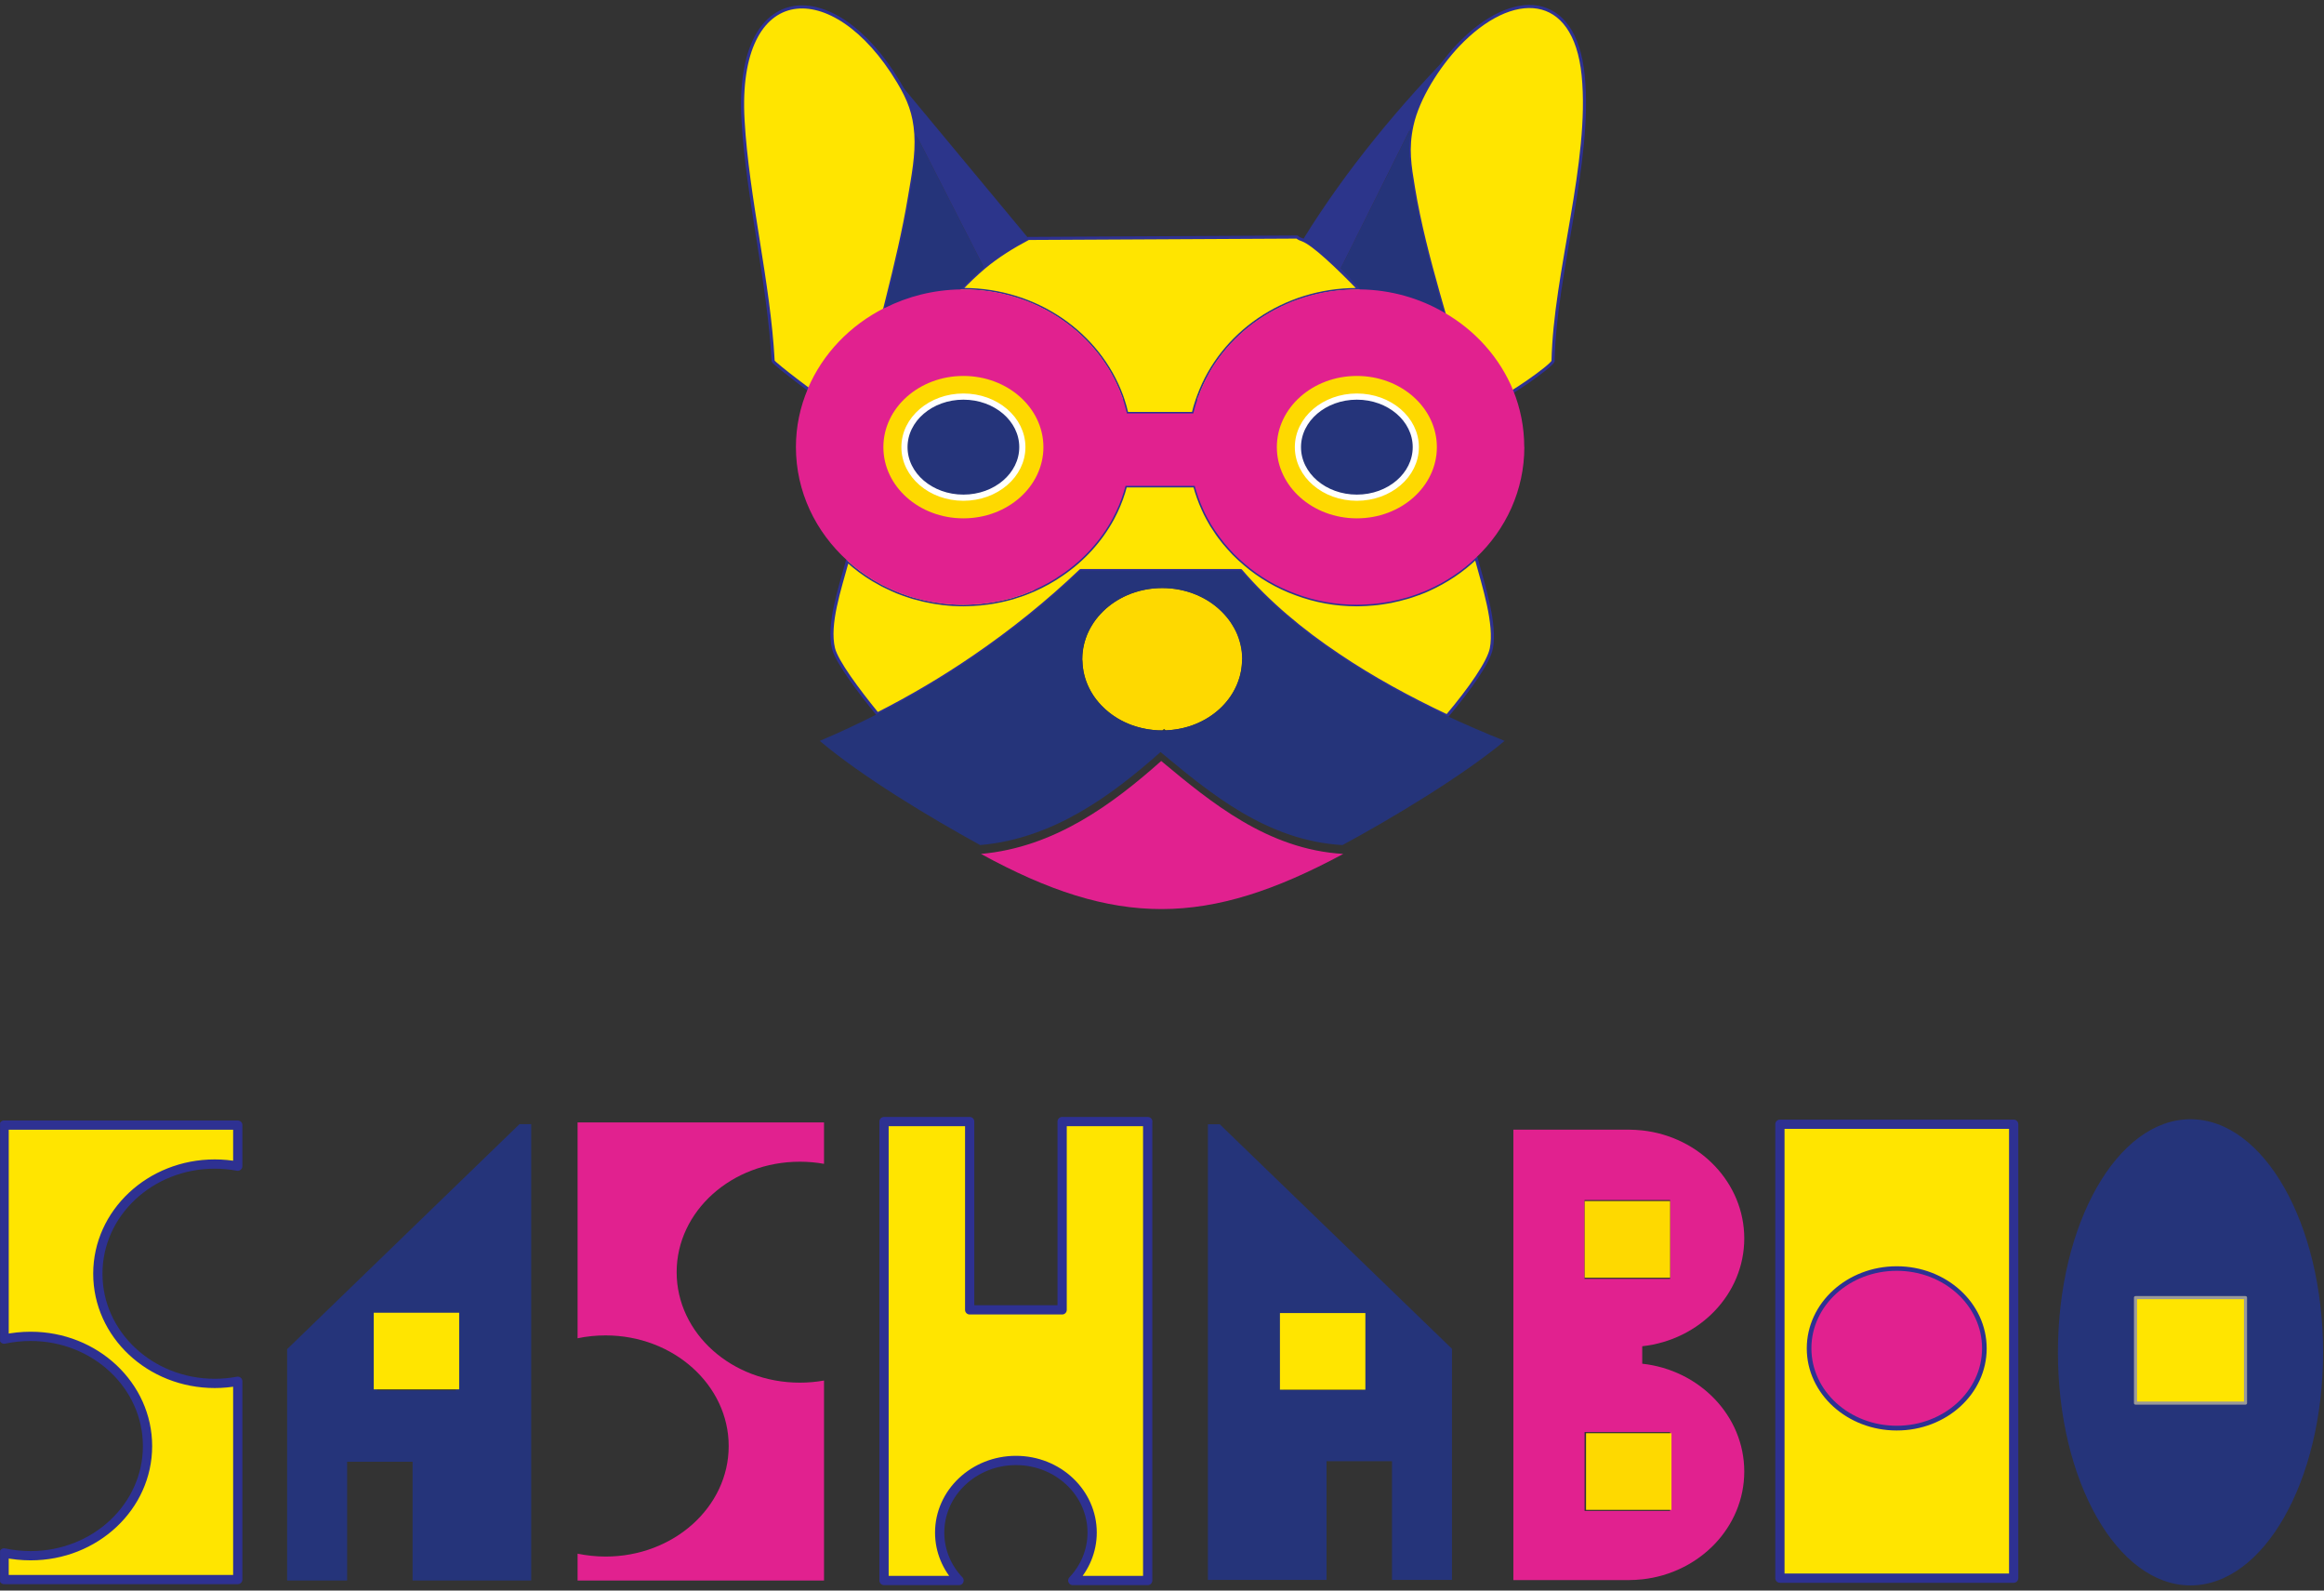 <svg xmlns="http://www.w3.org/2000/svg" fill="none" viewBox="0 0 171 117" height="117" width="171">
<rect x="0" y="0" width="171" height="117" fill="#333333" stroke="none"/>
<g clip-path="url(#clip0_2377_4957)">
<path stroke-linejoin="round" stroke-linecap="round" stroke-width="0.681" stroke="#2E3192" fill="#FFE500" d="M7.199 93.698C7.199 98.152 11.051 101.762 15.803 101.762C16.383 101.762 16.946 101.707 17.494 101.605V116.19H0.302V114.233C0.928 114.366 1.586 114.436 2.259 114.436C7.004 114.436 10.855 110.827 10.855 106.373C10.855 101.918 7.004 98.301 2.259 98.301C1.586 98.301 0.928 98.372 0.302 98.505V82.761H17.494V85.783C16.946 85.681 16.39 85.626 15.803 85.626C11.051 85.626 7.199 89.235 7.199 93.69V93.698Z"></path>
<path fill="#E1218F" d="M49.788 93.58C49.788 98.074 53.843 101.707 58.854 101.707C59.465 101.707 60.06 101.652 60.631 101.55V116.261H42.499V114.288C43.157 114.421 43.854 114.499 44.559 114.499C49.561 114.499 53.617 110.859 53.617 106.373C53.617 101.887 49.561 98.231 44.559 98.231C43.854 98.231 43.157 98.301 42.499 98.442V82.565H60.631V85.611C60.06 85.509 59.465 85.454 58.854 85.454C53.843 85.454 49.788 89.094 49.788 93.58Z"></path>
<path fill="#25347A" d="M89.739 82.698H88.878V116.214H97.607V107.484H102.422V116.214H106.837V99.217L89.739 82.69V82.698ZM100.214 102.247H94.428V96.657H100.214V102.247Z"></path>
<path fill="#E1218F" d="M120.835 100.298V99.029C125.055 98.567 128.343 95.193 128.343 91.099C128.343 87.004 125.055 83.614 120.835 83.152C120.506 83.121 120.185 83.097 119.856 83.097H111.354V116.229H119.856C120.185 116.229 120.506 116.206 120.835 116.174C125.055 115.713 128.343 112.338 128.343 108.244C128.343 104.149 125.055 100.775 120.835 100.313V100.298ZM116.592 88.272H122.886V94.074H116.592V88.272ZM122.886 111.14H116.592V105.339H122.886V111.14Z"></path>
<path fill="#25347A" d="M21.127 99.241V116.261H25.542V107.524H30.357V116.261H39.086V82.69H38.225L21.127 99.241ZM27.75 96.681H33.535V102.278H27.75V96.681Z"></path>
<path stroke-linejoin="round" stroke-linecap="round" stroke-width="0.681" stroke="#2E3192" fill="#FFE500" d="M84.447 82.502V116.261H78.935C79.82 115.329 80.36 114.084 80.36 112.738C80.36 109.81 77.855 107.43 74.754 107.43C71.654 107.43 69.141 109.81 69.141 112.738C69.141 114.092 69.681 115.329 70.566 116.261H65.047V82.502H71.349V96.352H78.152V82.502H84.454H84.447Z"></path>
<path stroke-linejoin="round" stroke-linecap="round" stroke-width="0.681" stroke="#2E3192" fill="#FFE500" d="M130.966 82.698V116.088H148.166V82.698H130.966ZM139.562 104.885C136.101 104.885 133.283 102.333 133.283 99.186C133.283 96.039 136.093 93.486 139.562 93.486C143.03 93.486 145.84 96.039 145.84 99.186C145.84 102.333 143.038 104.885 139.562 104.885Z"></path>
<path fill="#25347A" d="M161.177 82.33C155.791 82.33 151.423 90.01 151.423 99.475C151.423 108.941 155.791 116.621 161.177 116.621C166.564 116.621 170.932 108.941 170.932 99.475C170.932 90.01 166.564 82.33 161.177 82.33ZM165.225 103.21H157.13V95.749H165.225V103.21Z"></path>
<path fill="#FED900" d="M78.144 42.246C77.495 42.701 76.798 43.084 76.054 43.413C75.843 43.507 75.616 43.593 75.396 43.679C75.216 43.75 75.036 43.812 74.841 43.867C74.637 43.945 74.426 44 74.214 44.055C74.019 44.102 73.823 44.157 73.619 44.196C73.424 44.235 73.236 44.274 73.048 44.306L72.813 44.337C72.719 44.36 72.633 44.368 72.531 44.376C72.437 44.392 72.351 44.399 72.249 44.407C72.226 44.407 72.194 44.423 72.171 44.423C72.124 44.423 72.093 44.431 72.046 44.431V44.423C73.361 43.687 74.989 43.053 76.868 42.56C77.275 42.442 77.698 42.34 78.136 42.246H78.144Z"></path>
<path fill="#FED900" d="M102.249 44.258C102.148 44.274 102.061 44.29 101.96 44.306C101.858 44.329 101.772 44.337 101.67 44.352C101.568 44.368 101.466 44.376 101.372 44.392C101.271 44.399 101.177 44.407 101.075 44.423C100.895 44.439 100.715 44.454 100.543 44.462C100.308 44.47 100.081 44.486 99.846 44.486C98.264 44.486 96.761 44.204 95.376 43.687C93.974 43.178 92.69 42.427 91.602 41.495C92.221 41.558 92.823 41.628 93.426 41.706C96.957 42.192 100.026 43.084 102.249 44.258Z"></path>
<path stroke-miterlimit="10" stroke-width="0.227" stroke="#2E3192" fill="#FFE500" d="M100.026 21.297H99.846C94.452 21.297 89.872 24.561 88.204 29.094C88.157 29.204 88.118 29.321 88.079 29.439C87.969 29.752 87.876 30.081 87.797 30.417H82.912C82.834 30.073 82.74 29.736 82.63 29.407C82.599 29.298 82.56 29.196 82.521 29.094C80.845 24.561 76.273 21.297 70.879 21.297H70.691C71.239 20.717 71.811 20.177 72.398 19.676C73.376 18.854 74.512 18.149 75.67 17.539L95.438 17.437C95.548 17.539 95.704 17.601 95.845 17.648C96.644 17.946 98.405 19.629 100.026 21.297Z"></path>
<path fill="#FED900" d="M82.52 29.094C82.567 29.196 82.599 29.298 82.63 29.407C80.133 29.399 77.651 29.368 75.185 29.337C74.12 29.329 73.047 29.305 71.991 29.298C71.286 29.29 70.597 29.274 69.9 29.266C68.82 29.243 67.763 29.235 66.698 29.212C65.994 29.204 65.281 29.188 64.577 29.18C66.432 26.659 68.405 23.684 70.691 21.297H70.879C76.273 21.297 80.845 24.561 82.52 29.094Z"></path>
<path fill="#FED900" d="M106.931 29.29C106.007 29.313 105.076 29.329 104.144 29.345C103.189 29.368 102.226 29.376 101.255 29.384C100.276 29.407 99.298 29.415 98.327 29.423C97.364 29.431 96.393 29.431 95.43 29.446C92.98 29.454 90.529 29.454 88.087 29.446C88.118 29.321 88.165 29.212 88.212 29.102C89.872 24.569 94.46 21.304 99.854 21.304H100.042C100.331 21.61 100.629 21.923 100.918 22.22L101.466 22.823C101.858 23.23 102.195 23.606 102.492 23.935C102.664 24.115 102.821 24.295 102.93 24.436L103.087 24.6C104.434 26.111 105.741 27.685 106.939 29.298L106.931 29.29Z"></path>
<path stroke-linejoin="round" stroke-linecap="round" stroke-width="0.227" stroke="#2E3192" fill="#FFE500" d="M66.103 6.015C66.886 7.322 67.286 8.348 67.388 9.859C67.489 11.37 67.176 12.967 66.918 14.501C66.096 19.457 64.553 24.365 63.536 29.29C62.792 29.266 61.015 29.423 60.443 29.29C60.216 29.235 56.967 26.761 56.889 26.565C56.576 20.741 55.002 14.611 54.673 8.841C54.078 -1.501 61.32 -1.947 66.103 6.015Z"></path>
<path stroke-linejoin="round" stroke-linecap="round" stroke-width="0.227" stroke="#2E3192" fill="#FFE500" d="M107.98 29.29C106.727 24.264 104.848 18.948 104.011 13.859C103.729 12.16 103.518 10.947 103.893 9.217C104.332 7.205 105.827 4.879 107.275 3.345C111.26 -0.859 115.871 -0.695 116.49 5.537C117.124 11.902 114.4 20.059 114.274 26.573C114.094 26.988 110.885 29.204 110.368 29.298C109.781 29.407 108.653 29.274 107.98 29.298V29.29Z"></path>
<path fill="#25347A" d="M103.901 9.217C103.526 10.947 103.737 12.16 104.019 13.859C104.856 18.94 106.735 24.264 107.988 29.29C107.644 29.305 107.283 29.29 106.939 29.29C105.741 27.677 104.434 26.103 103.087 24.592L98.656 19.731L103.909 9.217H103.901Z"></path>
<path fill="#25347A" d="M72.398 19.676C71.811 20.177 71.239 20.717 70.691 21.297C68.413 23.692 66.432 26.667 64.577 29.18C64.365 29.172 63.911 29.29 63.536 29.282C63.982 27.074 64.561 24.859 65.109 22.651H65.117C65.79 19.942 66.464 17.233 66.918 14.501C67.176 12.959 67.481 11.401 67.38 9.851L72.398 19.676Z"></path>
<path fill="#2C358B" d="M101.458 22.815C101.85 23.222 102.187 23.598 102.484 23.927L101.458 22.815Z"></path>
<path fill="#2C358B" d="M102.484 23.927C102.656 24.107 102.813 24.287 102.923 24.428L102.484 23.927Z"></path>
<path fill="#2C358B" d="M107.283 3.345C105.835 4.872 104.34 7.205 103.901 9.217L98.656 19.731L100.096 21.312L100.918 22.22C100.629 21.923 100.331 21.61 100.041 21.304H100.034C98.413 19.637 96.652 17.953 95.853 17.656C99.031 12.497 102.985 7.745 107.291 3.353L107.283 3.345Z"></path>
<path fill="#2C358B" d="M75.67 17.539C74.512 18.149 73.376 18.854 72.398 19.676L67.38 9.851C67.293 8.34 66.886 7.314 66.096 6.007L75.67 17.531V17.539Z"></path>
<path fill="#FED900" d="M90.255 38.144H88.862C88.737 37.917 88.627 37.698 88.525 37.463C88.275 36.907 88.063 36.328 87.907 35.741H82.818C82.646 36.398 82.411 37.04 82.121 37.651C82.043 37.815 81.957 37.98 81.871 38.144H81.033C81.064 38.058 81.111 37.933 81.158 37.753C81.448 36.766 82.019 34.496 82.27 34.402H83.1L87.617 34.316L88.909 34.292C88.909 34.292 88.987 34.339 89.018 34.402C89.324 34.864 89.786 36.586 90.06 37.549C90.146 37.815 90.208 38.035 90.255 38.144Z"></path>
<path fill="#FED900" d="M108.606 41.025C107.597 41.996 106.407 42.787 105.083 43.382C104.982 43.429 104.88 43.476 104.778 43.515C104.676 43.554 104.575 43.585 104.473 43.624C104.457 43.632 104.434 43.648 104.41 43.656C104.23 43.726 104.034 43.789 103.854 43.851C103.643 43.922 103.432 43.984 103.22 44.032C103.04 44.086 102.86 44.133 102.68 44.165C102.602 44.188 102.523 44.204 102.445 44.219C102.375 44.235 102.32 44.251 102.249 44.258C102.148 44.274 102.062 44.29 101.96 44.306C101.858 44.329 101.772 44.337 101.67 44.352C101.568 44.368 101.467 44.376 101.373 44.392C101.271 44.399 101.177 44.407 101.075 44.423C100.895 44.439 100.715 44.454 100.543 44.462C100.308 44.47 100.081 44.486 99.846 44.486C98.264 44.486 96.761 44.204 95.376 43.687C94.718 42.982 94.029 42.301 93.426 41.706C93.168 41.456 92.925 41.229 92.706 41.017L102.868 41.111L105.827 41.127C106.845 40.845 107.565 40.321 108.285 39.632C108.364 40.062 108.473 40.516 108.606 41.025Z"></path>
<path fill="#FED900" d="M91.398 48.502C91.398 48.541 91.398 48.572 91.391 48.611C91.336 51.375 88.877 53.614 85.777 53.724C85.73 53.692 85.699 53.653 85.652 53.622C85.605 53.661 85.566 53.692 85.519 53.731H85.511C82.301 53.724 79.702 51.445 79.647 48.603C79.639 48.564 79.639 48.533 79.639 48.494C79.639 45.597 82.27 43.256 85.527 43.256C88.784 43.256 91.414 45.597 91.414 48.494L91.398 48.502Z"></path>
<path stroke-miterlimit="10" stroke-width="0.227" stroke="#B3B4B4" fill="#FED900" d="M64.24 42.654C63.559 42.246 62.925 41.769 62.353 41.252C62.933 41.769 63.567 42.239 64.24 42.654Z"></path>
<path stroke-linejoin="round" stroke-linecap="round" stroke-width="0.227" stroke="#2E3192" fill="#FFE500" d="M109.734 47.695C109.546 48.69 108.16 50.67 106.477 52.667C103.69 51.352 100.981 49.88 98.499 48.204C95.767 46.38 93.309 44.321 91.297 41.972H79.514C77.103 44.274 74.457 46.411 71.607 48.353C69.384 49.872 67.027 51.265 64.561 52.518C63.136 50.772 61.555 48.643 61.328 47.695C60.905 45.91 61.774 43.382 62.353 41.252C62.925 41.769 63.559 42.246 64.24 42.654C64.467 42.787 64.702 42.92 64.937 43.045C65.172 43.155 65.415 43.28 65.665 43.389C65.908 43.507 66.158 43.601 66.417 43.695C66.675 43.789 66.925 43.867 67.192 43.953C67.45 44.024 67.724 44.094 67.99 44.157C68.914 44.368 69.885 44.486 70.887 44.486C71.122 44.486 71.349 44.47 71.576 44.462C71.732 44.454 71.873 44.439 72.038 44.431H72.046C72.093 44.431 72.124 44.423 72.171 44.423C72.194 44.423 72.226 44.407 72.249 44.407C72.351 44.399 72.437 44.392 72.531 44.376C72.633 44.368 72.719 44.36 72.813 44.337L73.048 44.306C73.236 44.274 73.423 44.235 73.619 44.196C73.823 44.157 74.018 44.102 74.214 44.055C74.425 44 74.637 43.945 74.84 43.867C75.036 43.812 75.216 43.75 75.396 43.679C75.615 43.593 75.843 43.507 76.054 43.413C76.798 43.084 77.494 42.701 78.144 42.246C79.71 41.182 80.986 39.773 81.871 38.144C81.957 37.98 82.043 37.815 82.121 37.651C82.411 37.04 82.646 36.398 82.818 35.741H87.907C88.063 36.328 88.275 36.907 88.525 37.463C88.627 37.698 88.737 37.917 88.862 38.144C89.026 38.457 89.222 38.778 89.426 39.068C89.614 39.365 89.841 39.655 90.06 39.929C90.287 40.203 90.537 40.477 90.78 40.736C91.038 40.994 91.312 41.252 91.602 41.495C92.69 42.427 93.974 43.178 95.376 43.687C96.761 44.204 98.264 44.486 99.846 44.486C100.081 44.486 100.308 44.47 100.543 44.462C100.715 44.454 100.895 44.439 101.075 44.423C101.177 44.407 101.271 44.399 101.372 44.392C101.466 44.376 101.568 44.368 101.67 44.352C101.772 44.337 101.858 44.329 101.96 44.306C102.061 44.29 102.148 44.274 102.249 44.258C102.32 44.251 102.375 44.235 102.445 44.219C102.523 44.204 102.602 44.188 102.68 44.165C102.86 44.133 103.04 44.086 103.22 44.032C103.431 43.984 103.643 43.922 103.854 43.851C104.034 43.789 104.23 43.726 104.41 43.656C104.434 43.656 104.457 43.656 104.473 43.632C104.582 43.593 104.684 43.554 104.778 43.515C104.88 43.476 104.982 43.429 105.083 43.382C106.406 42.787 107.596 41.996 108.606 41.025C109.193 43.178 110.078 45.91 109.734 47.695Z"></path>
<path fill="#FED900" d="M78.473 41.025C77.956 41.487 77.416 41.996 76.876 42.56C76.61 42.834 76.328 43.115 76.054 43.413C75.843 43.507 75.616 43.593 75.396 43.679C75.216 43.75 75.036 43.812 74.841 43.867C74.637 43.945 74.426 44 74.214 44.055C74.019 44.102 73.823 44.157 73.619 44.196C73.424 44.235 73.236 44.274 73.048 44.306L72.813 44.337C72.719 44.36 72.633 44.368 72.531 44.376C72.437 44.392 72.351 44.399 72.249 44.407C72.226 44.407 72.194 44.423 72.171 44.423C72.132 44.423 72.1 44.431 72.053 44.423V44.431H72.046C71.881 44.431 71.74 44.454 71.584 44.462C71.357 44.47 71.13 44.486 70.895 44.486C69.893 44.486 68.922 44.368 67.998 44.157C67.732 44.094 67.458 44.024 67.2 43.953C66.933 43.867 66.683 43.789 66.424 43.695C66.166 43.601 65.916 43.499 65.673 43.389C65.422 43.28 65.18 43.155 64.945 43.045C64.71 42.92 64.475 42.787 64.248 42.654C63.567 42.246 62.933 41.769 62.361 41.252C62.518 40.642 62.651 40.094 62.729 39.593L62.956 39.475C63.598 40.321 64.694 40.986 65.822 41.127C67.168 41.299 68.703 41.315 70.292 41.276C73.079 41.19 76.031 40.923 78.481 41.025H78.473Z"></path>
<path fill="#E1218F" d="M112.161 32.883C112.161 36.054 110.814 38.935 108.606 41.025C107.596 41.996 106.406 42.787 105.083 43.382C104.982 43.429 104.88 43.476 104.778 43.515C104.676 43.554 104.574 43.585 104.473 43.624C104.473 43.624 104.434 43.656 104.41 43.656C104.23 43.726 104.034 43.789 103.854 43.851C103.643 43.922 103.431 43.984 103.22 44.032C103.04 44.086 102.86 44.133 102.68 44.165C102.602 44.188 102.523 44.204 102.445 44.219C102.375 44.235 102.32 44.251 102.249 44.258C102.147 44.274 102.061 44.29 101.96 44.306C101.858 44.329 101.772 44.337 101.67 44.352C101.568 44.368 101.466 44.376 101.372 44.392C101.271 44.399 101.177 44.407 101.075 44.423C100.895 44.439 100.715 44.454 100.543 44.462C100.308 44.47 100.081 44.486 99.846 44.486C98.264 44.486 96.761 44.204 95.376 43.687C93.974 43.178 92.69 42.427 91.602 41.495C91.312 41.252 91.038 40.994 90.78 40.736C90.537 40.477 90.287 40.203 90.06 39.929C89.841 39.655 89.629 39.365 89.426 39.068C89.222 38.778 89.026 38.457 88.862 38.144C88.737 37.917 88.627 37.698 88.525 37.463C88.275 36.907 88.063 36.328 87.907 35.741H82.818C82.646 36.398 82.411 37.04 82.121 37.651C82.043 37.815 81.957 37.98 81.871 38.144C80.986 39.773 79.71 41.182 78.144 42.246C77.494 42.701 76.798 43.084 76.054 43.413C75.843 43.507 75.615 43.593 75.396 43.679C75.216 43.75 75.036 43.812 74.84 43.867C74.637 43.945 74.425 44 74.214 44.055C74.018 44.102 73.823 44.157 73.619 44.196C73.423 44.235 73.236 44.274 73.048 44.306L72.813 44.337C72.719 44.36 72.633 44.368 72.531 44.376C72.437 44.392 72.351 44.399 72.249 44.407C72.226 44.407 72.194 44.423 72.171 44.423C72.124 44.423 72.093 44.431 72.046 44.431H72.038C71.873 44.431 71.732 44.454 71.576 44.462C71.349 44.47 71.122 44.486 70.887 44.486C69.885 44.486 68.914 44.368 67.99 44.157C67.724 44.094 67.45 44.024 67.192 43.953C66.925 43.867 66.675 43.789 66.417 43.695C66.158 43.601 65.908 43.499 65.665 43.389C65.415 43.28 65.172 43.155 64.937 43.045C64.702 42.92 64.467 42.787 64.24 42.654C63.567 42.239 62.933 41.769 62.353 41.244C60.013 39.131 58.564 36.163 58.564 32.883C58.564 31.364 58.877 29.932 59.441 28.601V28.585C60.529 26.025 62.541 23.927 65.101 22.643H65.125C66.8 21.805 68.671 21.32 70.699 21.289H70.887C71.732 21.289 72.554 21.367 73.345 21.523C74.778 21.79 76.117 22.299 77.314 22.995C78.246 23.535 79.099 24.185 79.851 24.945C80.07 25.156 80.274 25.375 80.469 25.61C81.354 26.636 82.059 27.81 82.528 29.086C82.552 29.133 82.567 29.188 82.583 29.243C82.607 29.29 82.622 29.345 82.638 29.399C82.693 29.572 82.748 29.736 82.787 29.9C82.834 30.065 82.881 30.237 82.92 30.409H87.805C87.805 30.409 87.829 30.323 87.836 30.284C87.907 29.994 87.993 29.712 88.087 29.439C88.11 29.352 88.134 29.274 88.157 29.204C88.181 29.165 88.196 29.125 88.212 29.086C88.424 28.523 88.674 27.974 88.964 27.45C89.332 26.792 89.77 26.182 90.255 25.61C90.459 25.375 90.662 25.156 90.874 24.945C91.665 24.154 92.565 23.473 93.559 22.917C93.912 22.713 94.279 22.533 94.655 22.369C94.937 22.236 95.227 22.126 95.524 22.025C96.096 21.821 96.683 21.657 97.294 21.539C97.341 21.523 97.395 21.516 97.442 21.508C98.217 21.367 99.016 21.289 99.838 21.289H100.034C100.034 21.289 100.057 21.289 100.073 21.289H100.088C102.335 21.32 104.434 21.931 106.234 22.972C108.559 24.295 110.376 26.338 111.354 28.75C111.871 30.034 112.153 31.419 112.153 32.875L112.161 32.883Z"></path>
<path fill="#FED900" d="M70.887 38.129C74.138 38.129 76.774 35.784 76.774 32.891C76.774 29.998 74.138 27.654 70.887 27.654C67.635 27.654 64.999 29.998 64.999 32.891C64.999 35.784 67.635 38.129 70.887 38.129Z"></path>
<path fill="#FED900" d="M99.838 38.129C103.089 38.129 105.725 35.784 105.725 32.891C105.725 29.998 103.089 27.654 99.838 27.654C96.586 27.654 93.95 29.998 93.95 32.891C93.95 35.784 96.586 38.129 99.838 38.129Z"></path>
<path fill="#25347A" d="M106.477 52.667C103.69 51.352 100.981 49.88 98.499 48.204C95.767 46.38 93.309 44.321 91.297 41.972H79.514C77.103 44.274 74.457 46.411 71.607 48.353C69.384 49.872 67.027 51.265 64.561 52.518C63.183 53.223 61.766 53.888 60.318 54.499C63.426 57.129 68.374 60.104 72.124 62.163C77.557 61.686 81.839 58.46 85.394 55.321C89.065 58.374 93.223 61.842 98.781 62.163C102.476 60.167 107.636 57.059 110.712 54.499C109.295 53.927 107.87 53.316 106.477 52.667ZM91.391 48.557C91.391 48.557 91.391 48.588 91.391 48.611C91.375 49.136 91.281 49.637 91.109 50.099C90.553 51.672 89.183 52.917 87.429 53.45C86.912 53.606 86.349 53.7 85.769 53.724H85.762C85.683 53.724 85.605 53.724 85.519 53.724H85.503C85.3 53.724 85.104 53.724 84.908 53.7C84.321 53.645 83.757 53.512 83.233 53.324C82.888 53.191 82.56 53.035 82.254 52.855C81.792 52.581 81.377 52.244 81.017 51.868C80.9 51.743 80.782 51.61 80.681 51.477C80.673 51.477 80.673 51.477 80.673 51.477C80.36 51.07 80.109 50.623 79.929 50.146C79.749 49.66 79.655 49.152 79.639 48.619C79.624 48.564 79.624 48.541 79.624 48.502C79.624 47.954 79.718 47.429 79.89 46.936C80 46.607 80.148 46.302 80.336 46.004C80.508 45.707 80.72 45.433 80.97 45.167C82.035 44 83.679 43.256 85.511 43.256C87.343 43.256 88.987 44 90.052 45.167C90.302 45.433 90.514 45.707 90.686 46.004C90.874 46.302 91.023 46.607 91.132 46.936C91.305 47.429 91.398 47.954 91.398 48.494C91.398 48.517 91.398 48.541 91.391 48.557Z"></path>
<path fill="#E1218F" d="M98.836 62.813C88.854 68.191 82.114 68.254 72.179 62.813C77.612 62.335 81.902 59.118 85.441 55.978C89.112 59.032 93.285 62.492 98.836 62.813Z"></path>
<path stroke-linejoin="round" stroke-linecap="round" stroke-width="0.454" stroke="white" fill="#25347A" d="M99.838 36.61C102.233 36.61 104.175 34.945 104.175 32.891C104.175 30.837 102.233 29.172 99.838 29.172C97.443 29.172 95.501 30.837 95.501 32.891C95.501 34.945 97.443 36.61 99.838 36.61Z"></path>
<path stroke-linejoin="round" stroke-linecap="round" stroke-width="0.454" stroke="white" fill="#25347A" d="M70.887 36.61C73.282 36.61 75.224 34.945 75.224 32.891C75.224 30.837 73.282 29.172 70.887 29.172C68.492 29.172 66.55 30.837 66.55 32.891C66.55 34.945 68.492 36.61 70.887 36.61Z"></path>
<path stroke-linejoin="round" stroke-linecap="round" stroke-width="0.227" stroke="#999999" fill="#FFE500" d="M165.225 95.451H157.13V103.21H165.225V95.451Z"></path>
<path fill="#E1218F" d="M139.562 104.877C143.029 104.877 145.84 102.326 145.84 99.178C145.84 96.03 143.029 93.479 139.562 93.479C136.094 93.479 133.283 96.03 133.283 99.178C133.283 102.326 136.094 104.877 139.562 104.877Z"></path>
<path fill="#FED900" d="M122.886 88.351H116.6V93.987H122.886V88.351Z"></path>
<path fill="#FED900" d="M122.988 105.425H116.701V111.062H122.988V105.425Z"></path>
<path fill="#FFE500" d="M100.464 96.587H94.178V102.223H100.464V96.587Z"></path>
<path fill="#FFE500" d="M33.786 96.563H27.5V102.2H33.786V96.563Z"></path>
</g>
<defs>
<clipPath id="clip0_2377_4957">
<rect transform="translate(0.004 0.378)" fill="white" height="116.251" width="170.928"></rect>
</clipPath>
</defs>
</svg>
